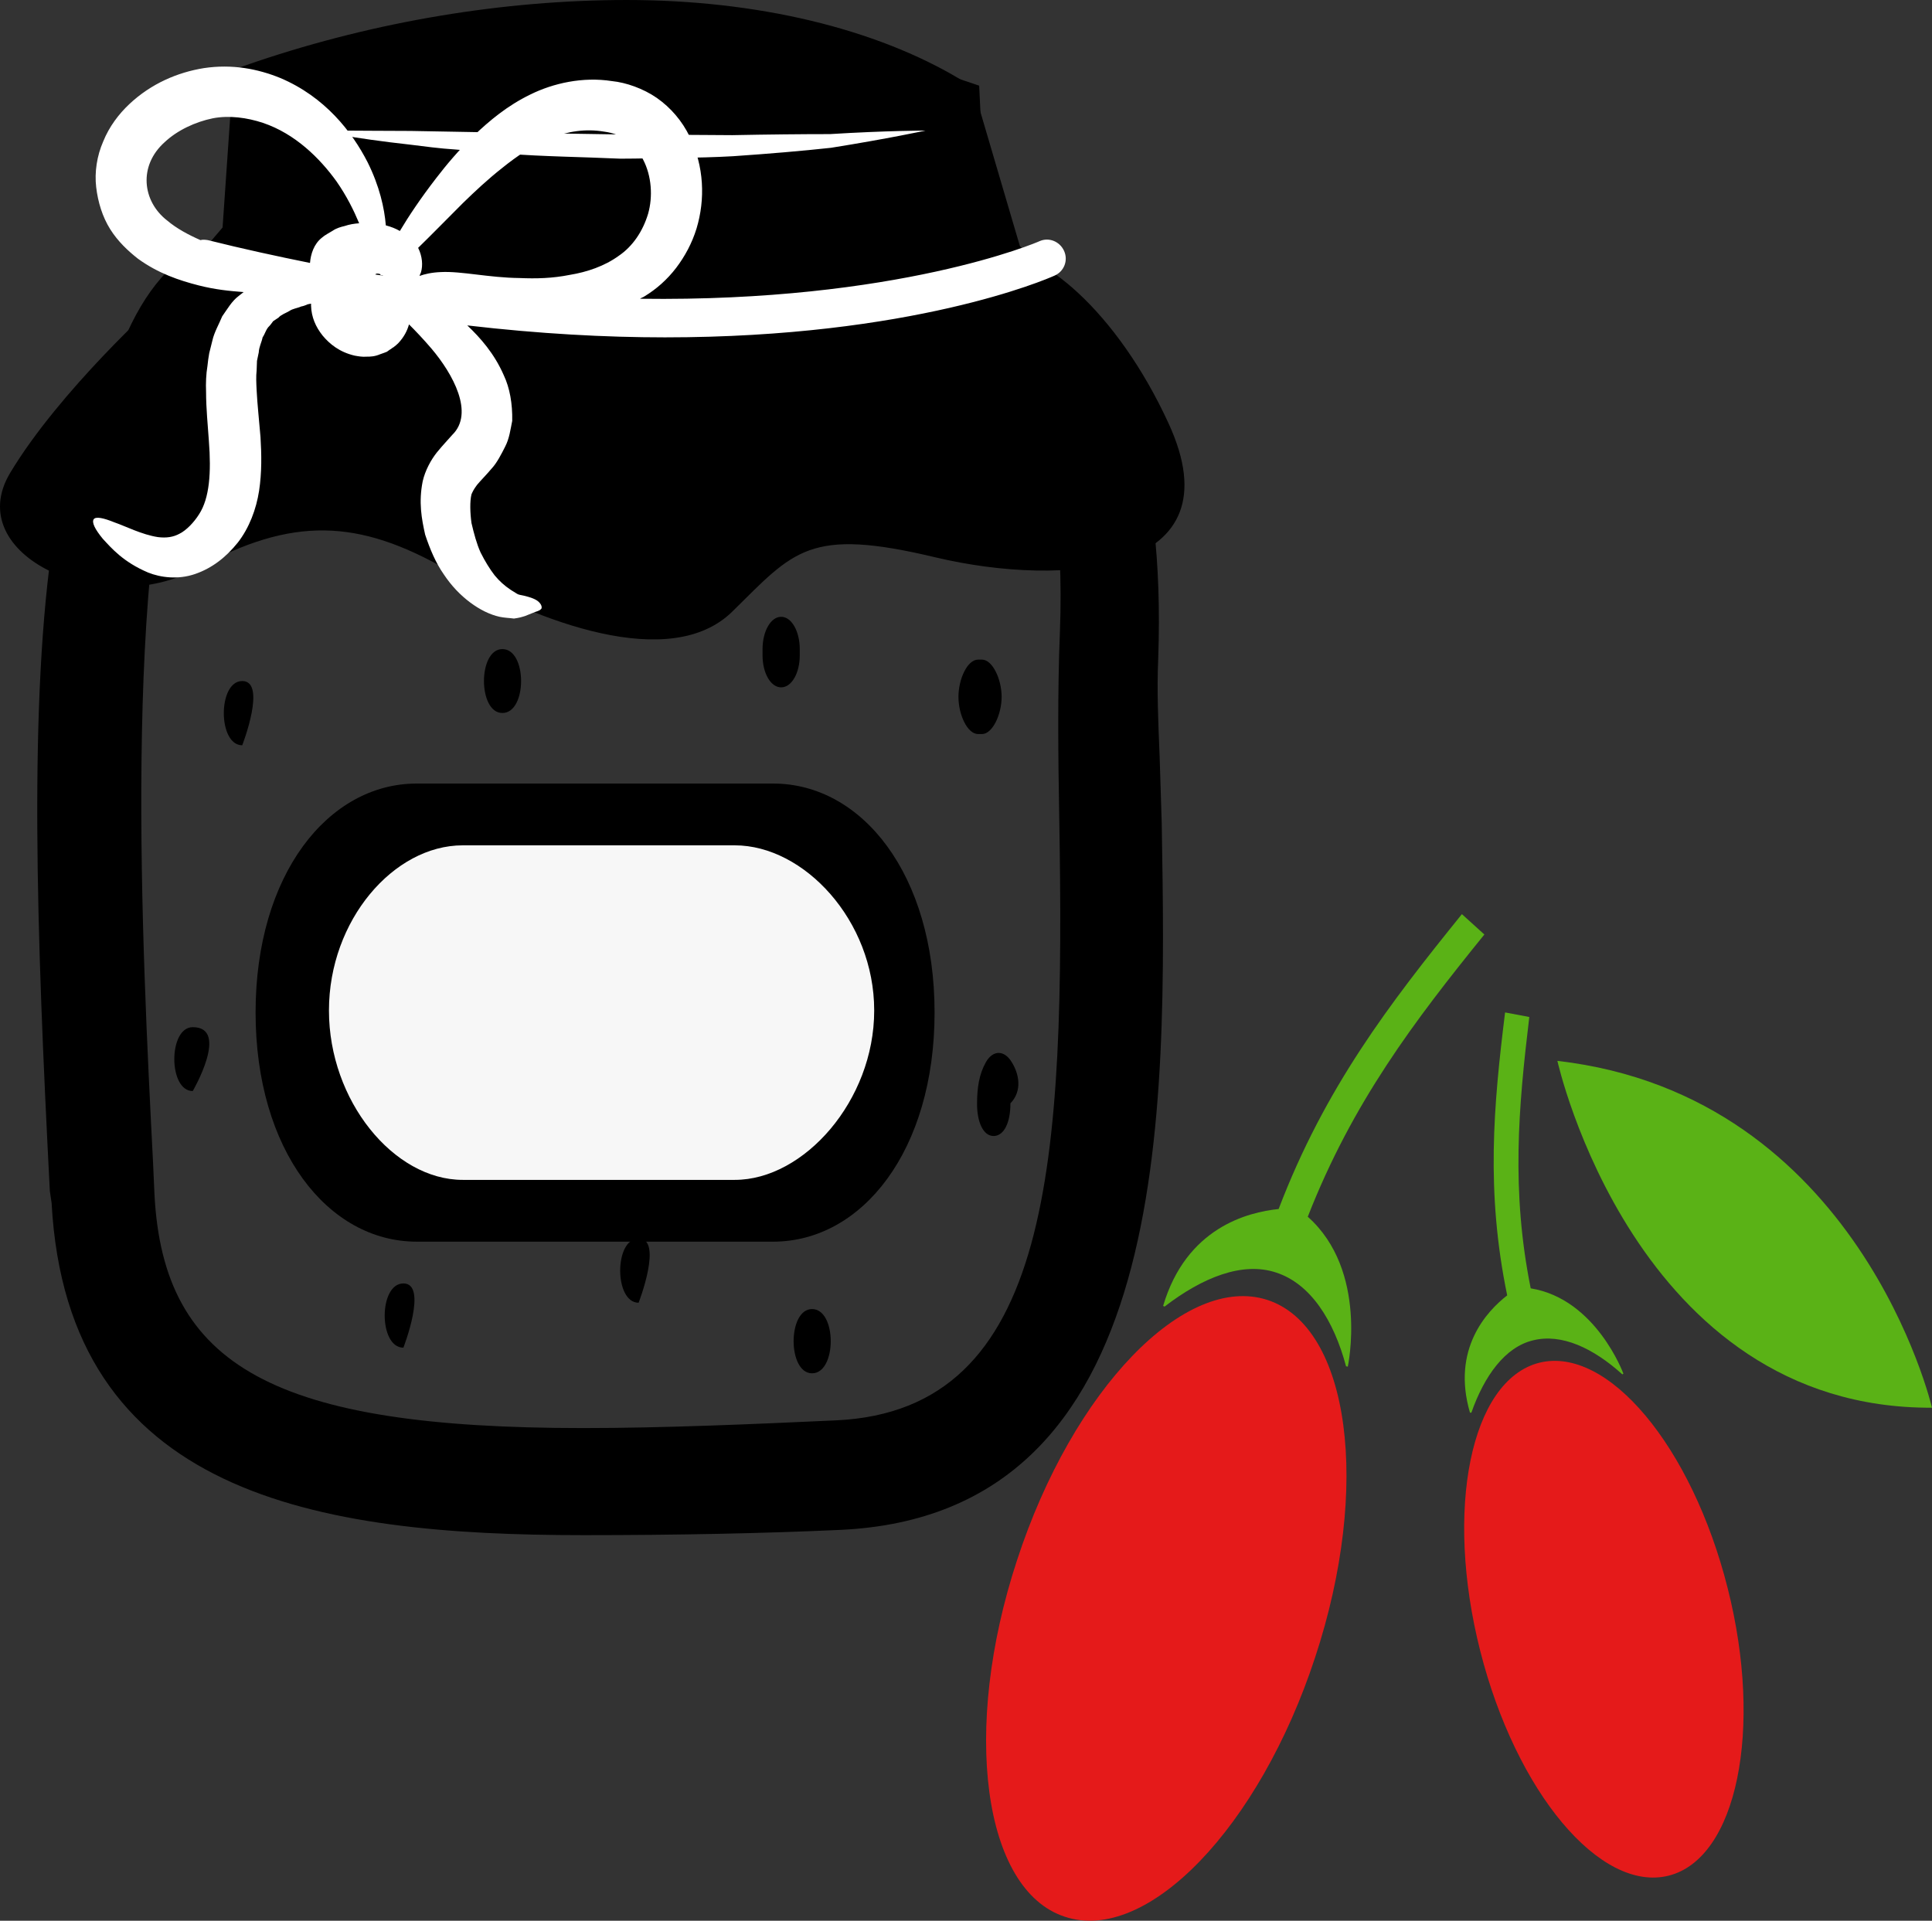 <?xml version="1.0" encoding="UTF-8" standalone="no"?>
<!-- Creator: CorelDRAW Home & Student X7 -->

<svg
   xmlns:dc="http://purl.org/dc/elements/1.1/"
   xmlns:cc="http://creativecommons.org/ns#"
   xmlns:rdf="http://www.w3.org/1999/02/22-rdf-syntax-ns#"
   xmlns:svg="http://www.w3.org/2000/svg"
   xmlns="http://www.w3.org/2000/svg"
   xmlns:sodipodi="http://sodipodi.sourceforge.net/DTD/sodipodi-0.dtd"
   xmlns:inkscape="http://www.inkscape.org/namespaces/inkscape"
   xml:space="preserve"
   width="55.03mm"
   height="54.714mm"
   version="1.1"
   style="clip-rule:evenodd;fill-rule:evenodd;image-rendering:optimizeQuality;shape-rendering:geometricPrecision;text-rendering:geometricPrecision"
   viewBox="0 0 5502.99 5471.361"
   id="svg52"
   sodipodi:docname="3709.svg"
   inkscape:version="0.92.4 (5da689c313, 2019-01-14)"><rect x="0" y="0" width="5502.99" height="5471.361" fill="#333333" stroke="none"/><sodipodi:namedview
   pagecolor="#ffffff"
   bordercolor="#666666"
   borderopacity="1"
   objecttolerance="10"
   gridtolerance="10"
   guidetolerance="10"
   inkscape:pageopacity="0"
   inkscape:pageshadow="2"
   inkscape:window-width="640"
   inkscape:window-height="480"
   id="namedview54"
   showgrid="false"
   inkscape:zoom="0.2102413"
   inkscape:cx="102.61381"
   inkscape:cy="91.704981"
   inkscape:window-x="0"
   inkscape:window-y="0"
   inkscape:window-maximized="0"
   inkscape:current-layer="svg52" />
 <defs
   id="defs4">
  <style
   type="text/css"
   id="style2">
   <![CDATA[
    .fil2 {fill:black;fill-rule:nonzero}
    .fil0 {fill:#5AB216;fill-rule:nonzero}
    .fil1 {fill:#E51A1A;fill-rule:nonzero}
    .fil4 {fill:#F7F7F7;fill-rule:nonzero}
    .fil3 {fill:white;fill-rule:nonzero}
   ]]>
  </style>
 </defs>
 <g
   id="Vrstva_x0020_1"
   transform="translate(-7785.01,-11805)">
  <g
   id="_667159752">
   <path
   class="fil0"
   d="m 11510,15271 c 127,-325 303,-557 503,-804 l -64,-58 c -206,255 -390,494 -522,840 -88,9 -263,53 -329,276 l 4,2 c 108,-83 222,-129 318,-97 98,32 164,136 199,267 l 5,1 c 0,0 59,-273 -114,-427 z"
   id="path7"
   inkscape:connector-curvature="0"
   style="fill:#5ab216;fill-rule:nonzero" />
   <path
   class="fil1"
   d="m 11531,16526 c -159,485 -479,817 -713,739 -233,-76 -295,-533 -136,-1016 159,-487 479,-817 713,-741 235,77 296,533 136,1018 z"
   id="path9"
   inkscape:connector-curvature="0"
   style="fill:#e51a1a;fill-rule:nonzero" />
   <path
   class="fil0"
   d="m 12145,15475 c -56,-279 -35,-515 -4,-773 l -69,-13 c -33,267 -55,510 6,806 -58,45 -159,153 -106,334 h 4 c 37,-105 96,-187 176,-206 81,-20 171,22 254,97 l 3,-2 c 0,0 -78,-213 -264,-243 z"
   id="path11"
   inkscape:connector-curvature="0"
   style="fill:#5ab216;fill-rule:nonzero" />
   <path
   class="fil1"
   d="m 12706,16329 c 102,403 26,770 -168,819 -195,49 -435,-238 -537,-641 -102,-403 -27,-770 168,-820 195,-49 435,238 537,642 z"
   id="path13"
   inkscape:connector-curvature="0"
   style="fill:#e51a1a;fill-rule:nonzero" />
   <path
   class="fil0"
   d="m 12221,14827 c 0,0 220,992 1067,988 0,0 -207,-889 -1067,-988 z"
   id="path15"
   inkscape:connector-curvature="0"
   style="fill:#5ab216;fill-rule:nonzero" />
  </g>
  <g
   id="_667157688">
   <path
   class="fil2"
   d="m 9570,11911 c -334,0 -686,57 -1019,170 l -34,493 -36,4 c -494,51 -408,1736 -366,2545 l 4,89 c 33,639 532,767 1327,767 228,0 484,-11 726,-22 766,-36 750,-990 736,-1832 -3,-185 -4,-360 1,-516 31,-823 -309,-1040 -312,-1042 l -3,-12 -127,-432 c -69,-42 -358,-212 -897,-212 z m -1533,3310 -5,-29 c -62,-1218 -97,-2425 395,-2460 h 2203 c 94,0 377,172 348,945 -6,154 7,291 10,475 14,838 32,1866 -814,1905 -243,11 -499,15 -728,15 -820,0 -1373,-148 -1409,-851 z"
   id="path18"
   inkscape:connector-curvature="0"
   style="fill:#000000;fill-rule:nonzero" />
   <path
   class="fil2"
   d="m 8619,12626 h 1881 l -9,-46 -113,-386 c -208,-114 -493,-177 -808,-177 -304,0 -620,49 -918,142 z m -301,267 c -186,502 -128,1620 -97,2225 l 4,89 c 25,492 344,666 1221,666 228,0 481,-11 721,-22 616,-29 652,-733 635,-1724 -3,-163 -5,-352 2,-522 11,-292 -25,-534 -106,-721 -34,-35 -62,-46 -70,-47 H 8431 c -43,4 -79,22 -113,56 z m 1128,3285 c -760,0 -1469,-115 -1514,-946 l -5,-34 c -38,-735 -61,-1399 11,-1868 l -37,43 53,-135 c 38,-196 96,-352 181,-457 62,-150 146,-246 249,-287 l 35,-41 31,-450 67,-23 c 339,-114 703,-175 1053,-175 371,0 709,81 952,227 l 35,22 133,452 c 45,39 120,119 188,262 59,71 122,183 163,357 l 19,92 12,91 c 12,107 17,230 12,373 -4,92 0,178 4,278 2,60 4,122 6,191 14,831 33,1969 -915,2013 -218,10 -465,15 -733,15 z"
   id="path20"
   inkscape:connector-curvature="0"
   style="fill:#000000;fill-rule:nonzero" />
   <path
   class="fil2"
   d="m 11113,13010 c -144,-313 -367,-509 -516,-491 l -23,-470 c -1214,-421 -2086,25 -2086,25 l -9,432 -243,158 c 0,0 -281,253 -422,488 -141,235 264,420 533,272 270,-148 458,-142 715,6 258,148 633,290 809,117 176,-173 217,-241 580,-154 364,86 862,49 662,-383 z"
   id="path22"
   inkscape:connector-curvature="0"
   style="fill:#000000;fill-rule:nonzero" />
   <path
   class="fil3"
   d="m 8682,12177 c 0,0 28,0 76,0 47,0 115,1 197,1 163,3 380,7 597,10 55,0 109,1 162,1 54,0 106,1 157,1 102,-2 197,-3 278,-3 162,-10 272,-10 272,-10 0,0 -106,23 -269,49 -82,9 -177,17 -279,24 -52,3 -104,4 -158,5 -54,0 -109,2 -163,2 -109,-5 -219,-6 -321,-14 -51,-3 -100,-8 -147,-12 -47,-3 -91,-9 -131,-14 -82,-9 -149,-19 -196,-27 -48,-8 -75,-13 -75,-13 z"
   id="path24"
   inkscape:connector-curvature="0"
   style="fill:#ffffff;fill-rule:nonzero" />
   <path
   class="fil3"
   d="m 8377,12489 c -7,-1 -14,-2 -21,0 -34,-15 -68,-33 -95,-56 -71,-55 -82,-156 -7,-223 36,-34 88,-58 137,-68 46,-9 98,-2 143,13 92,31 162,101 209,166 30,43 50,84 65,120 -14,1 -27,3 -42,8 -9,2 -23,6 -33,13 -11,7 -22,12 -31,20 -23,18 -32,47 -34,72 -94,-19 -191,-40 -291,-65 z m 477,98 c 1,-1 1,-1 2,-2 3,-1 7,-1 12,1 0,0 0,2 1,2 1,1 4,1 6,1 0,0 1,1 1,1 -7,-1 -14,-2 -22,-3 z m 126,4 c 1,-4 3,-7 4,-10 6,-20 4,-46 -8,-70 35,-34 78,-78 128,-128 34,-33 70,-67 112,-100 41,-33 86,-64 136,-84 49,-20 101,-28 154,-19 53,7 87,34 111,80 24,46 28,105 14,154 -15,50 -44,93 -84,120 -40,29 -90,46 -139,54 -50,10 -96,11 -143,9 -88,-1 -166,-20 -224,-17 -27,1 -47,6 -61,11 z m -902,749 c 24,26 58,66 129,96 35,14 85,21 134,4 49,-17 88,-48 121,-89 33,-42 53,-96 61,-148 8,-53 7,-104 4,-153 -4,-49 -9,-93 -11,-133 -1,-21 -2,-39 0,-57 0,-9 1,-18 1,-27 2,-8 3,-16 5,-24 1,-17 8,-28 11,-43 7,-10 10,-24 19,-32 4,-4 7,-9 11,-14 5,-3 10,-7 15,-10 8,-9 21,-13 31,-19 10,-7 23,-8 34,-13 6,-1 11,-3 16,-5 0,-1 7,-2 12,-3 0,2 0,4 0,6 1,32 13,60 33,85 20,24 48,47 91,57 11,2 22,4 34,3 6,0 11,0 18,-1 7,-1 14,-3 21,-6 7,-2 16,-6 19,-7 l 7,-5 3,-2 2,-1 1,-1 4,-3 h 1 v 0 l 1,-1 c 4,-3 9,-7 13,-11 17,-18 26,-36 31,-54 19,19 40,41 64,69 61,72 123,184 59,246 -12,14 -25,27 -43,49 -17,21 -34,52 -41,83 -12,60 -3,107 7,152 14,42 30,80 53,113 22,33 47,59 75,80 28,21 57,35 84,41 14,3 26,3 41,5 15,-2 25,-5 31,-7 13,-5 23,-9 30,-12 7,-2 14,-5 17,-9 2,-4 1,-11 -7,-19 -9,-9 -26,-14 -42,-18 -10,-2 -17,-3 -21,-6 -4,-3 -12,-7 -19,-12 -15,-10 -30,-23 -44,-40 -14,-18 -28,-41 -40,-65 -11,-24 -19,-54 -26,-84 -4,-29 -5,-62 0,-82 4,-9 7,-15 16,-27 9,-11 26,-28 42,-47 14,-15 27,-40 38,-62 12,-23 15,-49 20,-73 1,-49 -7,-94 -24,-130 -27,-62 -67,-107 -104,-142 206,24 394,34 563,34 704,0 1086,-165 1110,-176 27,-12 39,-43 27,-70 -12,-27 -43,-40 -70,-28 -6,3 -405,174 -1138,164 4,-3 9,-4 13,-7 33,-20 64,-47 90,-81 25,-33 45,-70 58,-112 25,-83 22,-177 -20,-263 -21,-43 -53,-81 -93,-109 -39,-27 -88,-44 -128,-48 -83,-13 -167,6 -232,38 -66,32 -117,75 -160,116 -44,42 -79,84 -109,123 -44,57 -78,108 -103,150 -12,-7 -25,-12 -40,-16 -4,-49 -18,-112 -52,-180 -44,-86 -121,-186 -249,-240 -64,-26 -137,-40 -217,-28 -75,12 -150,44 -212,102 -31,29 -58,65 -75,107 -18,41 -25,88 -20,130 5,43 18,85 40,120 22,35 51,62 79,84 58,42 118,62 173,76 47,12 88,16 128,19 -5,4 -9,7 -14,11 -20,15 -32,37 -47,58 -9,22 -23,46 -28,69 -3,12 -6,24 -9,36 -2,12 -4,24 -5,36 -4,24 -5,50 -4,74 0,48 5,95 8,140 7,90 2,163 -28,209 -15,24 -37,46 -55,55 -18,10 -38,13 -62,10 -46,-7 -92,-31 -124,-42 -32,-13 -53,-17 -59,-9 -6,9 3,28 26,56 z"
   id="path26"
   inkscape:connector-curvature="0"
   style="fill:#ffffff;fill-rule:nonzero" />
   <path
   class="fil2"
   d="m 8475,13745 c -70,0 -70,183 0,183 0,0 71,-183 0,-183 z"
   id="path28"
   inkscape:connector-curvature="0"
   style="fill:#000000;fill-rule:nonzero" />
   <path
   class="fil2"
   d="m 8334,14731 c -70,0 -70,182 0,182 0,0 106,-182 0,-182 z"
   id="path30"
   inkscape:connector-curvature="0"
   style="fill:#000000;fill-rule:nonzero" />
   <path
   class="fil2"
   d="m 8934,15461 c -71,0 -71,183 0,183 0,0 71,-183 0,-183 z"
   id="path32"
   inkscape:connector-curvature="0"
   style="fill:#000000;fill-rule:nonzero" />
   <path
   class="fil2"
   d="m 9216,13654 c -70,0 -70,182 0,182 71,0 71,-182 0,-182 z"
   id="path34"
   inkscape:connector-curvature="0"
   style="fill:#000000;fill-rule:nonzero" />
   <path
   class="fil2"
   d="m 10582,13896 c 30,0 56,-56 56,-106 0,-50 -26,-106 -56,-106 h -11 c -31,0 -56,56 -56,106 0,50 25,106 56,106 z"
   id="path36"
   inkscape:connector-curvature="0"
   style="fill:#000000;fill-rule:nonzero" />
   <path
   class="fil2"
   d="m 10667,14831 c -20,-34 -53,-37 -74,0 -19,34 -25,72 -25,119 0,50 17,91 47,91 31,0 48,-41 48,-91 v -2 c 35,-36 24,-85 4,-117 z"
   id="path38"
   inkscape:connector-curvature="0"
   style="fill:#000000;fill-rule:nonzero" />
   <path
   class="fil2"
   d="m 10098,15534 c -70,0 -70,183 0,183 71,0 71,-183 0,-183 z"
   id="path40"
   inkscape:connector-curvature="0"
   style="fill:#000000;fill-rule:nonzero" />
   <path
   class="fil2"
   d="m 10063,13672 v -18 c 0,-50 -23,-92 -53,-92 -30,0 -53,42 -53,92 v 18 c 0,50 23,91 53,91 30,0 53,-41 53,-91 z"
   id="path42"
   inkscape:connector-curvature="0"
   style="fill:#000000;fill-rule:nonzero" />
   <path
   class="fil2"
   d="m 9604,15333 c -70,0 -70,183 0,183 0,0 71,-183 0,-183 z"
   id="path44"
   inkscape:connector-curvature="0"
   style="fill:#000000;fill-rule:nonzero" />
   <path
   class="fil2"
   d="m 8513,14689 c 0,393 206,653 459,653 h 1015 c 254,0 460,-260 460,-653 0,-392 -206,-652 -460,-652 H 8972 c -253,0 -459,260 -459,652 z"
   id="path46"
   inkscape:connector-curvature="0"
   style="fill:#000000;fill-rule:nonzero" />
   <path
   class="fil4"
   d="m 10275,14683 c 0,-256 -200,-470 -397,-470 h -775 c -197,0 -381,214 -381,470 v 1 c 0,256 184,482 381,482 h 775 c 197,0 397,-226 397,-482 z"
   id="path48"
   inkscape:connector-curvature="0"
   style="fill:#f7f7f7;fill-rule:nonzero" />
  </g>
 </g>
</svg>